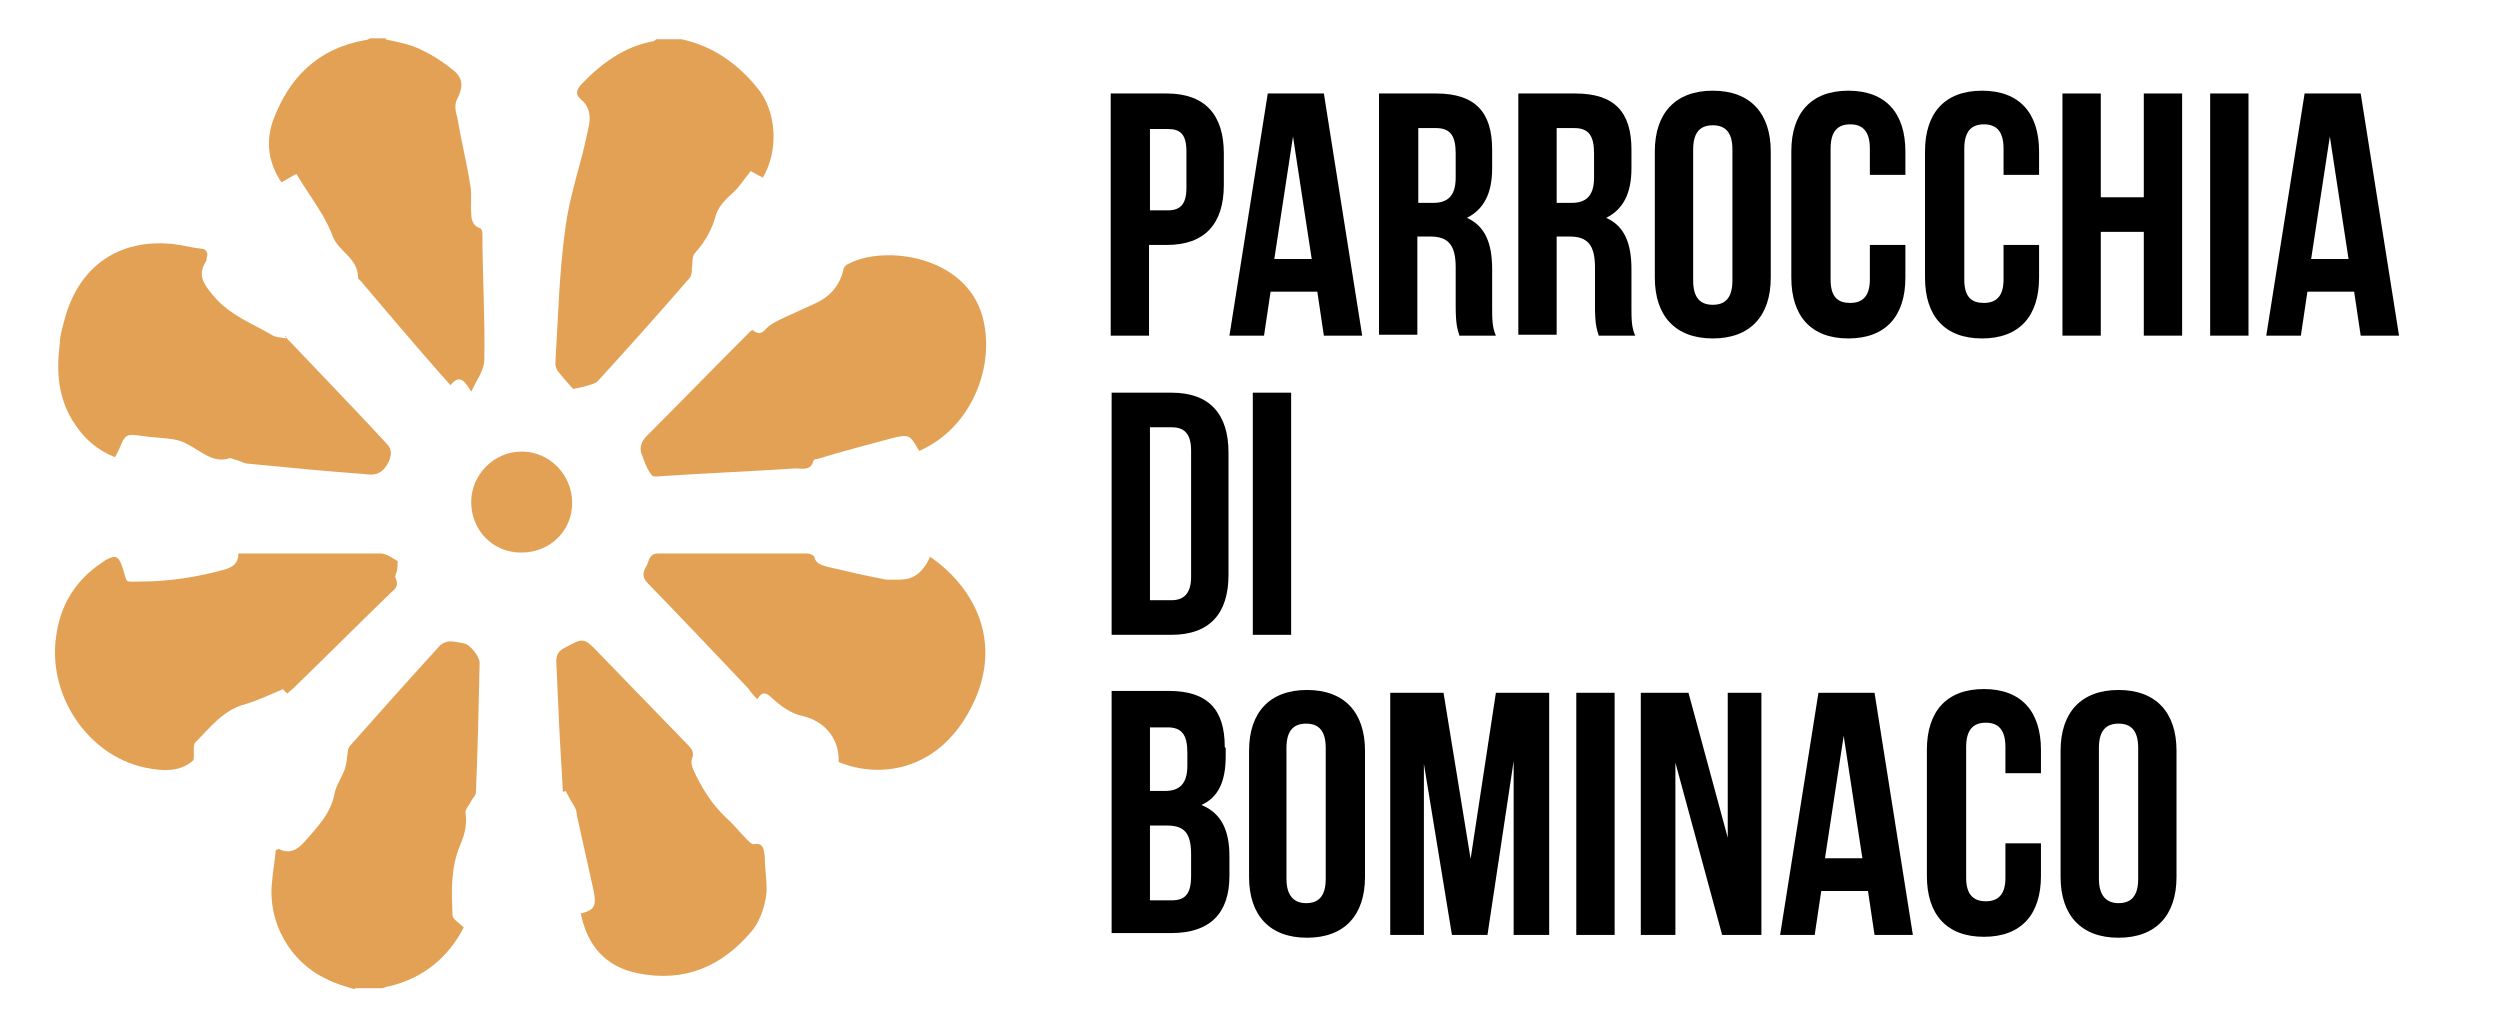 <?xml version="1.0" encoding="UTF-8"?>
<svg xmlns="http://www.w3.org/2000/svg" version="1.1" viewBox="0 0 267.4 110">
  <defs>
    <style>
      .cls-1 {
        fill: #e3a155;
      }
    </style>
  </defs>
  <!-- Generator: Adobe Illustrator 28.7.1, SVG Export Plug-In . SVG Version: 1.2.0 Build 142)  -->
  <g>
    <g id="Livello_1">
      <g id="Livello_1-2" data-name="Livello_1">
        <g>
          <path class="cls-1" d="M41.2,4.2c1.3.3,2.6.5,3.8,1.1,1.3.6,2.5,1.4,3.6,2.3,1,.9.9,1.8.3,3-.3.5-.2,1.3,0,1.9.4,2.4,1,4.8,1.4,7.3.2,1,0,2,.1,2.9,0,.7.1,1.4.9,1.7.2,0,.3.4.3.6,0,4.5.3,9,.2,13.5,0,1.1-.8,2.1-1.4,3.4-.7-1.2-1.3-1.9-2.2-.7-.4-.4-.7-.8-1-1.1-2.9-3.3-5.7-6.6-8.5-9.9-.1-.2-.4-.3-.4-.5,0-2.1-2.1-2.8-2.7-4.4-.3-.8-.7-1.6-1.1-2.3-.9-1.5-1.9-2.9-2.8-4.4-.6.3-1,.6-1.6.9-1.4-2.1-1.7-4.3-.9-6.6,1.7-4.6,4.8-7.7,9.8-8.6.2,0,.4-.1.6-.2h1.8Z"/>
          <path class="cls-1" d="M72.9,4.2c3.3.7,6,2.6,8.1,5.2,2.1,2.5,2.3,6.7.6,9.6-.4-.2-.8-.4-1.3-.7-.5.6-.9,1.2-1.4,1.8-.4.5-1,.9-1.4,1.4-.4.4-.7.9-.9,1.4-.4,1.6-1.2,3-2.3,4.2-.3.4-.2,1-.3,1.6,0,.4,0,.8-.3,1.1-3.2,3.7-6.5,7.4-9.8,11-.2.2-.6.3-.9.4-.6.2-1.2.3-1.7.4-.6-.7-1.2-1.3-1.7-2-.1-.2-.2-.5-.2-.7.3-4.9.4-9.8,1.1-14.7.3-2.2.9-4.4,1.5-6.6.4-1.4.7-2.8,1-4.2.2-1.1,0-2.1-.9-2.8-.6-.5-.4-1,0-1.5,2.2-2.3,4.6-4.1,7.8-4.7,0,0,.2-.1.3-.2h2.6,0Z"/>
          <path class="cls-1" d="M37.9,105.8c-1-.3-2.1-.6-3-1.1-3.9-1.8-6.3-6.1-5.8-10.4.1-1.2.3-2.3.4-3.4.2,0,.3-.1.3-.1,1.2.6,2,.1,2.8-.8,1.4-1.6,2.8-3,3.2-5.2.2-.9.8-1.7,1.1-2.6.2-.6.2-1.2.3-1.8,0-.2.1-.5.3-.7,3.2-3.6,6.4-7.2,9.6-10.7.2-.2.7-.4,1-.4.5,0,.9.1,1.4.2.7,0,1.8,1.4,1.8,2.1-.1,4.6-.2,9.3-.4,13.9,0,.3-.4.6-.5.9-.2.4-.7.9-.6,1.3.2,1.4-.2,2.5-.7,3.7-.9,2.3-.8,4.8-.7,7.2,0,.4.7.8,1.2,1.3-1.6,3.1-4.2,5.4-8,6.3-.3,0-.5.2-.8.2h-2.8,0Z"/>
          <path class="cls-1" d="M99.4,59.5c4.5,3,8.4,9.2,4.2,16.7-3.5,6.3-9.6,7.1-13.9,5.3.1-2.3-1.3-4.3-3.8-4.9-1.4-.3-2.4-1.1-3.4-2-.5-.5-1-.7-1.5.2-.4-.4-.7-.8-1-1.2-3.6-3.8-7.1-7.5-10.7-11.2-.5-.5-.6-1-.3-1.6.2-.3.3-.6.4-.9.2-.5.5-.7,1-.7,5.3,0,10.6,0,15.9,0,.3,0,.8.2.8.4.2.7.7.8,1.3,1,2.1.5,4.3,1,6.4,1.4.5,0,.9,0,1.4,0,1.4,0,2.2-.6,2.9-1.7.1-.2.3-.5.4-.8h0Z"/>
          <path class="cls-1" d="M80.5,35.3c.6.5,1,.4,1.5-.2.5-.5,1.2-.8,1.8-1.1,1.1-.5,2.2-1,3.3-1.5,1.6-.7,2.7-1.9,3.1-3.6,0-.3.3-.6.6-.7,3.8-2,12.5-.9,14.3,5.7,1.4,5.3-1.2,11.5-6.1,14-.2.1-.4.2-.6.3,0,0-.1,0-.1,0-1-1.7-1-1.8-3-1.3-2.6.7-5.3,1.4-7.9,2.2-.1,0-.3,0-.4.2-.3,1.1-1.2.8-1.9.8-4.6.3-9.3.5-13.9.8-.5,0-1.3.2-1.5-.1-.5-.6-.8-1.5-1.1-2.3-.2-.7,0-1.3.6-1.9,3.5-3.5,7-7.1,10.5-10.6.2-.2.4-.4.6-.6h0Z"/>
          <path class="cls-1" d="M30.8,74.2c-.3-.2-.5-.4-.5-.5-1.4.6-2.7,1.2-4,1.6-2.4.6-3.8,2.5-5.4,4.1-.3.3-.1,1.1-.2,1.9-1.4,1.3-3.3,1.2-5.2.8-6.1-1.3-10.4-7.7-9.5-14,.4-3.1,1.8-5.6,4.3-7.5.3-.2.7-.5,1-.7,1.1-.6,1.4-.4,1.8.8.6,1.8.1,1.5,2,1.5,3.1,0,6.1-.5,9-1.3.9-.3,1.4-.7,1.4-1.7.4,0,.7,0,1,0,4.7,0,9.5,0,14.2,0,.6,0,1.3.5,1.8.8.1,0,0,.5,0,.8,0,.3-.3.8-.2,1,.4.8,0,1.2-.5,1.6-3.4,3.3-6.8,6.7-10.2,10-.2.2-.4.4-.7.6h0Z"/>
          <path class="cls-1" d="M30.5,36c3.6,3.8,7.3,7.6,10.9,11.5.7.7.4,1.7-.2,2.5-.7.9-1.5.8-2.3.7-4.1-.3-8.2-.7-12.3-1.1-.5,0-.9-.3-1.3-.4-.2,0-.5-.2-.7-.2-1.8.6-3-.7-4.4-1.4-.5-.3-1-.5-1.6-.6-1.2-.2-2.4-.2-3.6-.4-1.5-.2-1.6-.1-2.2,1.3-.1.3-.3.6-.5,1-1.8-.7-3.2-1.9-4.2-3.4-1.9-2.7-2.1-5.7-1.7-8.8,0-.8.3-1.7.5-2.5,1.5-5.7,5.8-8.7,11.6-8.1,1,.1,2,.4,3,.5.6,0,.8.5.6,1,0,.1,0,.3-.1.4-.9,1.5-.2,2.4.8,3.6,1.7,2.1,4.2,3,6.4,4.3.4.2.9.2,1.4.3,0,0,0-.2,0-.3h0Z"/>
          <path class="cls-1" d="M62.2,97.7c1.4-.4,1.6-.8,1.3-2.4-.6-2.7-1.2-5.4-1.8-8.1,0-.3-.1-.7-.3-1-.3-.5-.6-1-.9-1.6-.1,0-.2.1-.3.1-.1-2.4-.3-4.9-.4-7.3-.1-2.2-.2-4.5-.3-6.7,0-.6.2-1,.7-1.3,2.2-1.2,2.2-1.3,3.9.5,3.2,3.3,6.3,6.5,9.5,9.8.4.4.7.8.4,1.5-.1.3,0,.7.1,1,.9,2,2,3.8,3.6,5.3.8.7,1.4,1.5,2.2,2.3.2.2.5.5.7.5,1.1-.2,1.1.6,1.2,1.3,0,1.2.2,2.4.2,3.5s-.5,3.2-1.6,4.5c-3.2,3.8-7.2,5.5-12.2,4.5-3.4-.7-5.4-2.9-6.1-6.5h0Z"/>
          <path class="cls-1" d="M55.7,59.1c-3,0-5.3-2.4-5.3-5.4,0-2.9,2.4-5.4,5.4-5.4s5.4,2.5,5.4,5.5c0,3-2.4,5.3-5.4,5.3h0Z"/>
        </g>
      </g>
      <g>
        <path d="M130.9,16.4v3.4c0,4.1-2,6.4-6.1,6.4h-1.9v9.7h-4.1V10h6c4.1,0,6.1,2.3,6.1,6.4ZM123,13.7v8.8h1.9c1.3,0,2-.6,2-2.4v-3.9c0-1.9-.7-2.4-2-2.4h-1.9Z"/>
        <path d="M145.7,35.9h-4.1l-.7-4.7h-5l-.7,4.7h-3.7l4.1-25.9h6l4.1,25.9ZM136.4,27.7h3.9l-2-13.1-2,13.1Z"/>
        <path d="M156.1,35.9c-.2-.7-.4-1.1-.4-3.2v-4.1c0-2.4-.8-3.3-2.7-3.3h-1.4v10.5h-4.1V10h6.1c4.2,0,6,2,6,6v2c0,2.7-.9,4.4-2.7,5.3,2,.9,2.7,2.8,2.7,5.5v4c0,1.3,0,2.2.4,3.1h-4.1ZM151.7,13.7v8h1.6c1.5,0,2.4-.7,2.4-2.7v-2.6c0-1.9-.6-2.7-2.1-2.7h-2Z"/>
        <path d="M171,35.9c-.2-.7-.4-1.1-.4-3.2v-4.1c0-2.4-.8-3.3-2.7-3.3h-1.4v10.5h-4.1V10h6.1c4.2,0,6,2,6,6v2c0,2.7-.9,4.4-2.7,5.3,2,.9,2.7,2.8,2.7,5.5v4c0,1.3,0,2.2.4,3.1h-4.1ZM166.5,13.7v8h1.6c1.5,0,2.4-.7,2.4-2.7v-2.6c0-1.9-.6-2.7-2.1-2.7h-2Z"/>
        <path d="M177,16.2c0-4.1,2.2-6.5,6.2-6.5s6.2,2.4,6.2,6.5v13.5c0,4.1-2.2,6.5-6.2,6.5s-6.2-2.4-6.2-6.5v-13.5ZM181.1,30c0,1.9.8,2.6,2.1,2.6s2.1-.7,2.1-2.6v-14c0-1.9-.8-2.6-2.1-2.6s-2.1.7-2.1,2.6v14Z"/>
        <path d="M203.8,26.3v3.4c0,4.1-2.1,6.5-6.1,6.5s-6.1-2.4-6.1-6.5v-13.5c0-4.1,2.1-6.5,6.1-6.5s6.1,2.4,6.1,6.5v2.5h-3.8v-2.8c0-1.9-.8-2.6-2.1-2.6s-2.1.7-2.1,2.6v14c0,1.9.8,2.5,2.1,2.5s2.1-.7,2.1-2.5v-3.7h3.8Z"/>
        <path d="M218.1,26.3v3.4c0,4.1-2.1,6.5-6.1,6.5s-6.1-2.4-6.1-6.5v-13.5c0-4.1,2.1-6.5,6.1-6.5s6.1,2.4,6.1,6.5v2.5h-3.8v-2.8c0-1.9-.8-2.6-2.1-2.6s-2.1.7-2.1,2.6v14c0,1.9.8,2.5,2.1,2.5s2.1-.7,2.1-2.5v-3.7h3.8Z"/>
        <path d="M224.7,35.9h-4.1V10h4.1v11.1h4.6v-11.1h4.1v25.9h-4.1v-11.1h-4.6v11.1Z"/>
        <path d="M236.4,10h4.1v25.9h-4.1V10Z"/>
        <path d="M256.6,35.9h-4.1l-.7-4.7h-5l-.7,4.7h-3.7l4.1-25.9h6l4.1,25.9ZM247.3,27.7h3.9l-2-13.1-2,13.1Z"/>
        <path d="M118.9,42h6.4c4.1,0,6.1,2.3,6.1,6.4v13.1c0,4.1-2,6.4-6.1,6.4h-6.4v-25.9ZM123,45.7v18.5h2.3c1.3,0,2.1-.7,2.1-2.5v-13.5c0-1.9-.8-2.5-2.1-2.5h-2.3Z"/>
        <path d="M134,42h4.1v25.9h-4.1v-25.9Z"/>
        <path d="M131.1,80v.9c0,2.7-.8,4.4-2.6,5.2,2.2.9,3,2.8,3,5.5v2.1c0,4-2.1,6.1-6.2,6.1h-6.4v-25.9h6.1c4.2,0,6,2,6,6ZM123,77.8v6.8h1.6c1.5,0,2.4-.7,2.4-2.7v-1.4c0-1.9-.6-2.7-2.1-2.7h-2ZM123,88.3v8h2.3c1.4,0,2.1-.6,2.1-2.6v-2.3c0-2.4-.8-3.1-2.6-3.1h-1.8Z"/>
        <path d="M133.6,80.3c0-4.1,2.2-6.5,6.2-6.5s6.2,2.4,6.2,6.5v13.5c0,4.1-2.2,6.5-6.2,6.5s-6.2-2.4-6.2-6.5v-13.5ZM137.6,94c0,1.8.8,2.6,2.1,2.6s2.1-.7,2.1-2.6v-14c0-1.9-.8-2.6-2.1-2.6s-2.1.7-2.1,2.6v14Z"/>
        <path d="M157.2,92.5l2.8-18.4h5.7v25.9h-3.8v-18.6l-2.8,18.6h-3.8l-3-18.3v18.3h-3.6v-25.9h5.7l3,18.4Z"/>
        <path d="M168.6,74.1h4.1v25.9h-4.1v-25.9Z"/>
        <path d="M179.2,81.2v18.8h-3.7v-25.9h5.1l4.2,15.5v-15.5h3.6v25.9h-4.2l-5.1-18.8Z"/>
        <path d="M204.6,100h-4.1l-.7-4.7h-5l-.7,4.7h-3.7l4.1-25.9h6l4.1,25.9ZM195.3,91.8h3.9l-2-13.1-2,13.1Z"/>
        <path d="M218.3,90.3v3.4c0,4.1-2.1,6.5-6.1,6.5s-6.1-2.4-6.1-6.5v-13.5c0-4.1,2.1-6.5,6.1-6.5s6.1,2.4,6.1,6.5v2.5h-3.8v-2.8c0-1.9-.8-2.6-2.1-2.6s-2.1.7-2.1,2.6v14c0,1.8.8,2.5,2.1,2.5s2.1-.7,2.1-2.5v-3.7h3.8Z"/>
        <path d="M220.4,80.3c0-4.1,2.2-6.5,6.2-6.5s6.2,2.4,6.2,6.5v13.5c0,4.1-2.2,6.5-6.2,6.5s-6.2-2.4-6.2-6.5v-13.5ZM224.5,94c0,1.8.8,2.6,2.1,2.6s2.1-.7,2.1-2.6v-14c0-1.9-.8-2.6-2.1-2.6s-2.1.7-2.1,2.6v14Z"/>
      </g>
    </g>
  </g>
</svg>